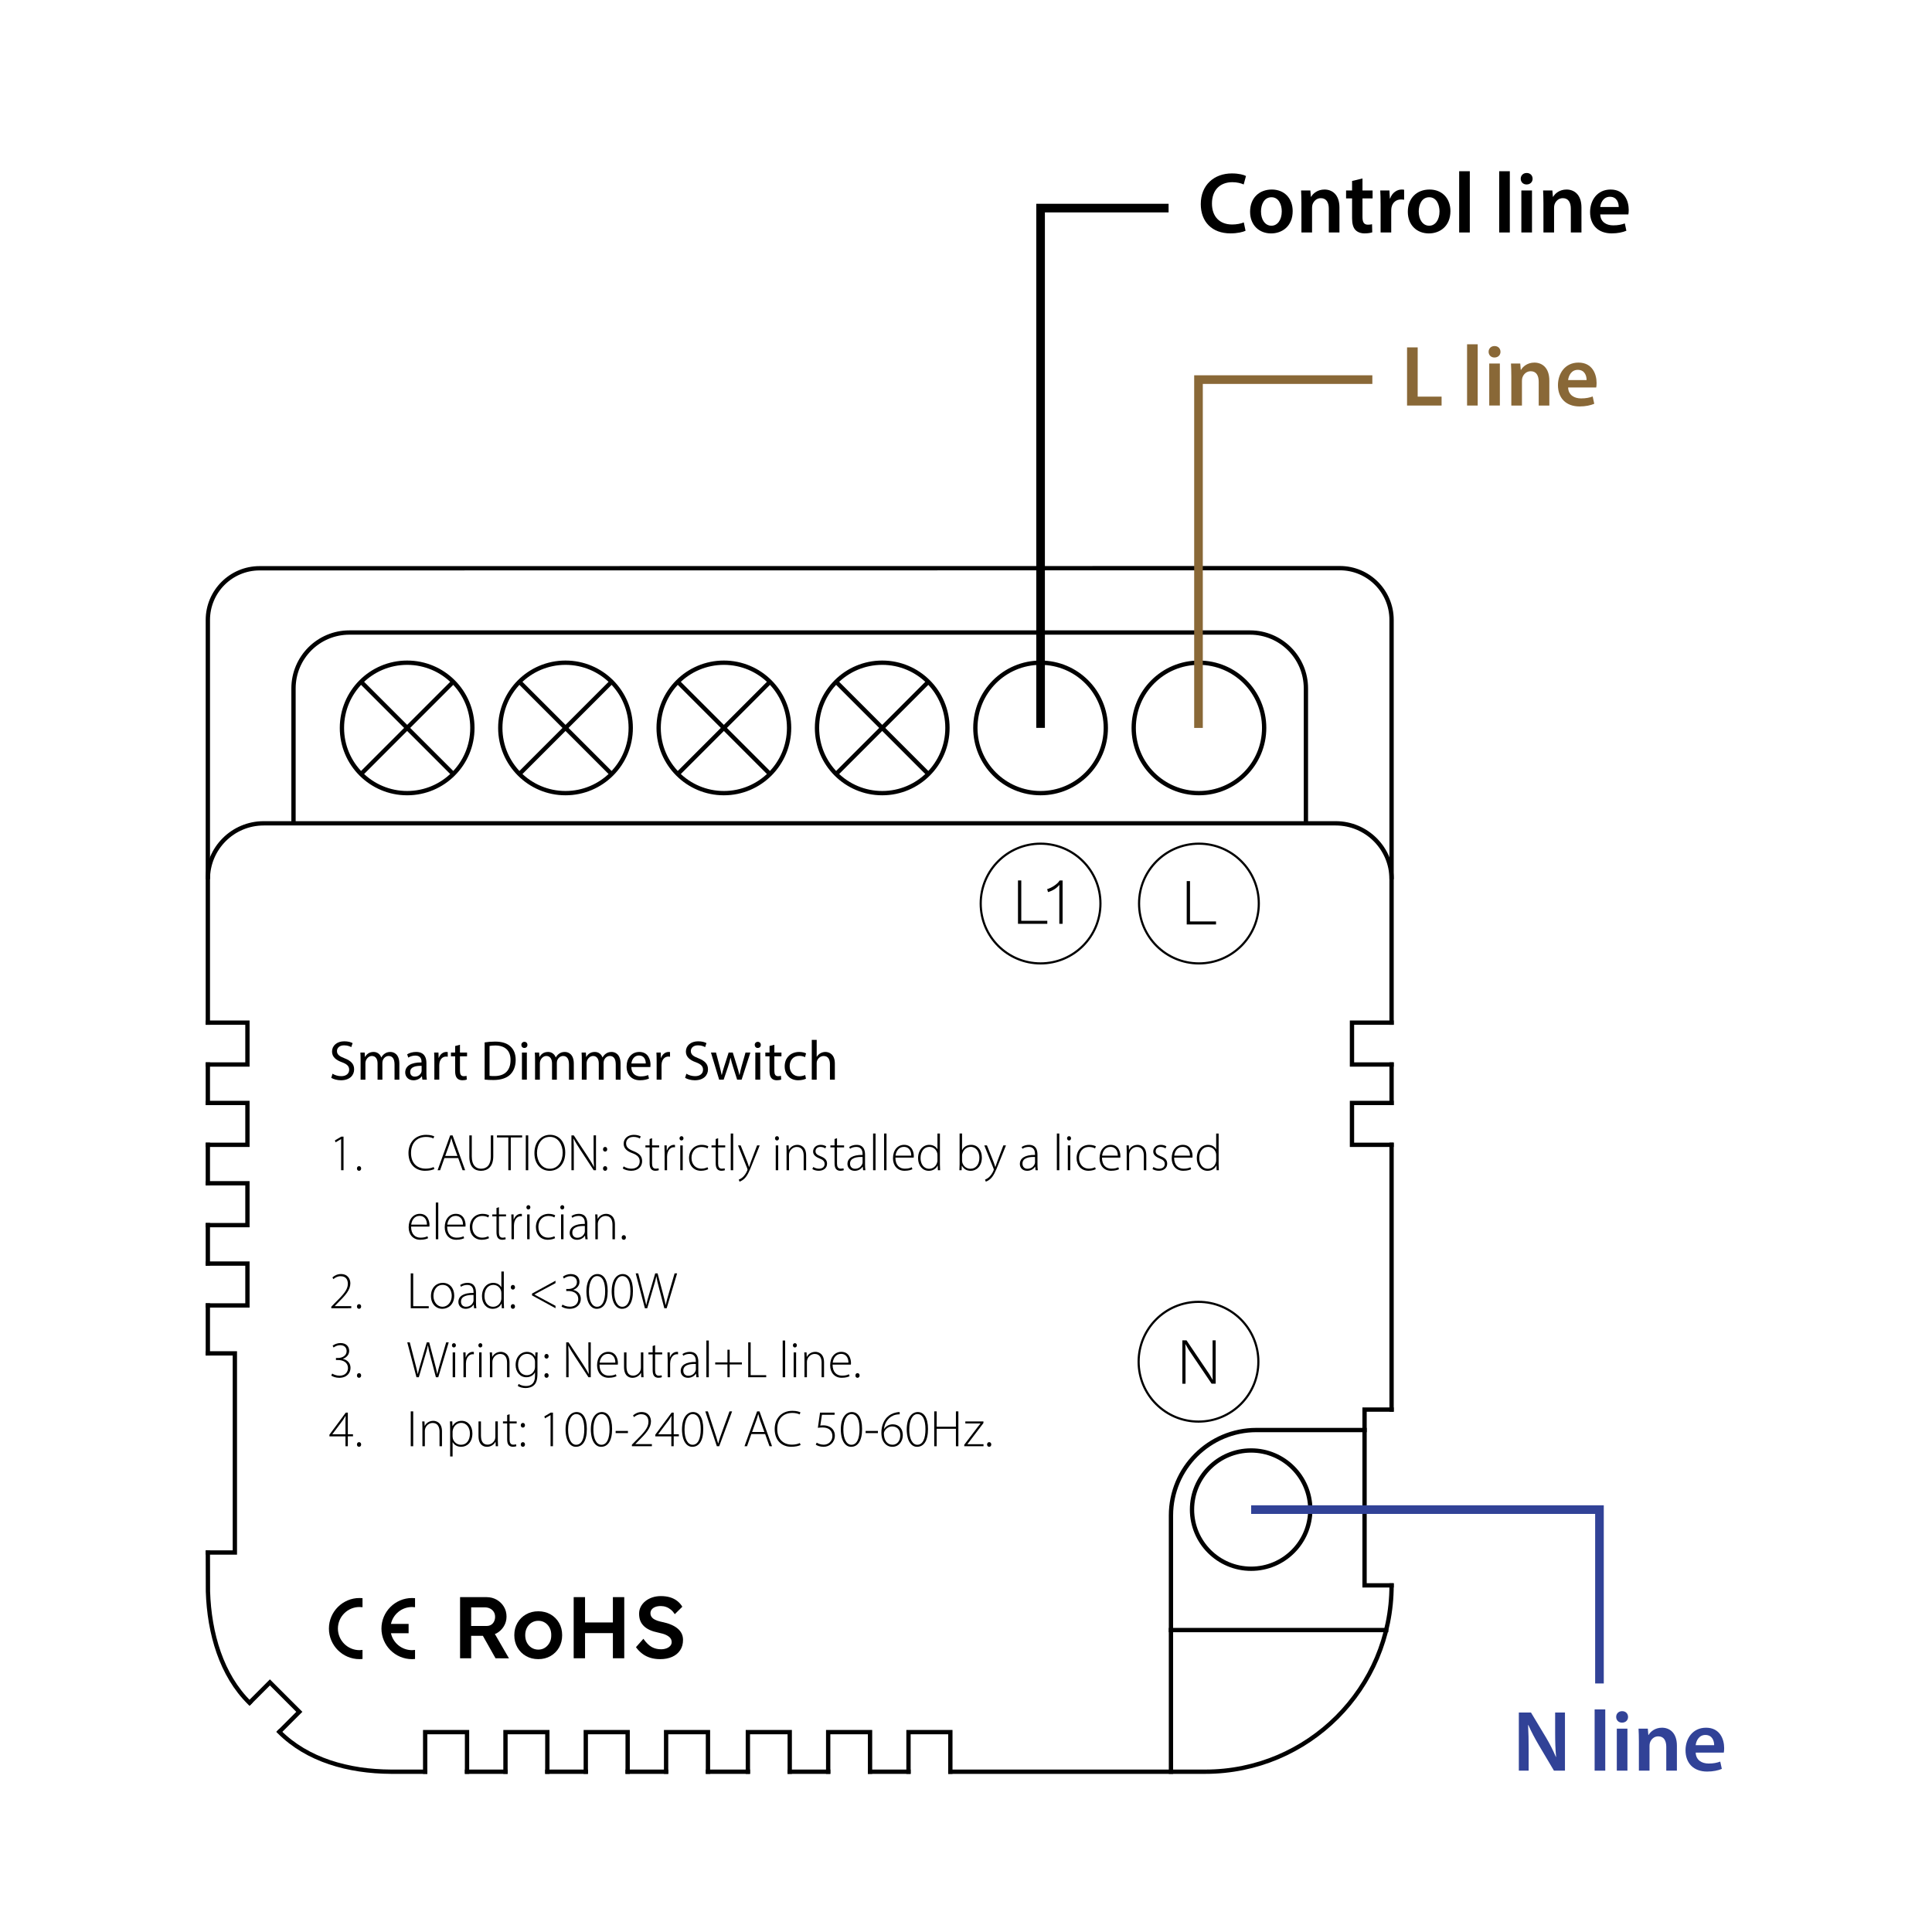 <?xml version="1.0" encoding="utf-8"?>
<!-- Generator: Adobe Illustrator 27.8.1, SVG Export Plug-In . SVG Version: 6.00 Build 0)  -->
<svg version="1.1" id="Layer_1" xmlns="http://www.w3.org/2000/svg" xmlns:xlink="http://www.w3.org/1999/xlink" x="0px" y="0px"
	 viewBox="0 0 448 448" style="enable-background:new 0 0 448 448;" xml:space="preserve">
<style type="text/css">
	.st0{fill:none;stroke:#000000;stroke-linecap:square;stroke-miterlimit:10;}
	.st1{fill:none;stroke:#000000;stroke-linejoin:bevel;stroke-miterlimit:10;}
	.st2{fill:none;stroke:#000000;stroke-width:0.5;stroke-linejoin:bevel;stroke-miterlimit:10;}
	.st3{fill:none;stroke:#896837;stroke-width:2;stroke-miterlimit:10;}
	.st4{fill:none;stroke:#314297;stroke-width:2;stroke-miterlimit:10;}
	.st5{fill:#314297;}
	.st6{fill:#896837;}
	.st7{fill-rule:evenodd;clip-rule:evenodd;}
	.st8{fill:none;stroke:#000000;stroke-width:2;stroke-miterlimit:10;}
</style>
<line class="st0" x1="48.196" y1="255.758" x2="48.196" y2="246.842"/>
<line class="st0" x1="48.196" y1="274.381" x2="48.196" y2="265.464"/>
<line class="st0" x1="48.196" y1="293.004" x2="48.196" y2="284.087"/>
<line class="st0" x1="48.196" y1="313.827" x2="48.196" y2="302.71"/>
<path class="st0" d="M57.852,394.851c-6.497-6.405-9.329-16.075-9.634-25.835
	c-0.014-0.456-0.021-8.533-0.021-8.993"/>
<path class="st0" d="M98.59,410.832c-0.099,0-7.816-0-7.915-0.001
	c-9.927-0.052-19.388-2.72-25.908-9.241"/>
<line class="st0" x1="117.213" y1="410.832" x2="108.296" y2="410.832"/>
<line class="st0" x1="135.835" y1="410.832" x2="126.919" y2="410.832"/>
<line class="st0" x1="154.458" y1="410.832" x2="145.542" y2="410.832"/>
<line class="st0" x1="173.42" y1="410.832" x2="164.165" y2="410.832"/>
<line class="st0" x1="192.042" y1="410.832" x2="183.126" y2="410.832"/>
<line class="st0" x1="210.665" y1="410.832" x2="201.749" y2="410.832"/>
<path class="st0" d="M322.683,367.641c0,23.854-19.337,43.191-43.191,43.191h-59.121"/>
<line class="st0" x1="322.683" y1="265.464" x2="322.683" y2="326.861"/>
<line class="st0" x1="322.683" y1="246.842" x2="322.683" y2="255.758"/>
<path class="st0" d="M48.196,237.135v-90.464v-2.898c0-6.627,5.373-12,12-12l250.486-0.027
	c6.628-0.001,12.001,5.372,12.001,12v2.925v0v90.464"/>
<path class="st1" d="M322.683,203.872c0-7.156-5.801-12.957-12.957-12.957H61.153
	c-7.156,0-12.957,5.801-12.957,12.957"/>
<path class="st1" d="M302.819,190.915v-31.286c0-7.156-5.801-12.957-12.957-12.957H81.017
	c-7.156,0-12.957,5.801-12.957,12.957v31.286"/>
<circle class="st1" cx="94.414" cy="168.793" r="15.124"/>
<circle class="st2" cx="241.294" cy="209.517" r="13.882"/>
<circle class="st2" cx="278.014" cy="209.517" r="13.882"/>
<circle class="st2" cx="277.912" cy="315.761" r="13.882"/>
<circle class="st1" cx="131.134" cy="168.793" r="15.124"/>
<circle class="st1" cx="167.854" cy="168.793" r="15.124"/>
<circle class="st1" cx="204.574" cy="168.793" r="15.124"/>
<circle class="st1" cx="241.294" cy="168.793" r="15.124"/>
<circle class="st1" cx="278.014" cy="168.793" r="15.124"/>
<polyline class="st0" points="48.196,237.135 57.376,237.135 57.376,246.842 48.196,246.842 "/>
<polyline class="st0" points="48.196,255.758 57.376,255.758 57.376,265.464 48.196,265.464 "/>
<polyline class="st0" points="322.683,265.464 313.503,265.464 313.503,255.758 322.683,255.758 "/>
<polyline class="st0" points="322.683,246.842 313.503,246.842 313.503,237.135 322.683,237.135 "/>
<polyline class="st0" points="48.196,274.381 57.376,274.381 57.376,284.087 48.196,284.087 "/>
<polyline class="st0" points="48.196,293.004 57.376,293.004 57.376,302.71 48.196,302.71 "/>
<polyline class="st0" points="98.59,410.832 98.59,401.652 108.296,401.652 108.296,410.832 "/>
<polyline class="st0" points="117.213,410.832 117.213,401.652 126.919,401.652 126.919,410.832 "/>
<polyline class="st0" points="135.835,410.832 135.835,401.652 145.542,401.652 145.542,410.832 "/>
<polyline class="st0" points="154.458,410.832 154.458,401.652 164.165,401.652 164.165,410.832 "/>
<polyline class="st0" points="173.42,410.832 173.42,401.652 183.126,401.652 183.126,410.832 "/>
<polyline class="st0" points="192.042,410.832 192.042,401.652 201.749,401.652 201.749,410.832 "/>
<polyline class="st0" points="210.665,410.832 210.665,401.652 220.371,401.652 220.371,410.832 "/>
<polyline class="st0" points="48.196,360.001 54.46,360.001 54.46,313.827 48.196,313.827 "/>
<polyline class="st0" points="322.683,326.861 316.419,326.861 316.419,367.62 322.683,367.62 "/>
<polyline class="st0" points="57.956,394.753 62.587,390.122 69.41,396.946 64.874,401.481 "/>
<path class="st0" d="M316.419,331.601h-25.07c-10.947,0-19.822,8.875-19.822,19.822v59.409"/>
<line class="st0" x1="321.433" y1="377.986" x2="271.527" y2="377.986"/>
<circle class="st0" cx="290.122" cy="350.054" r="13.713"/>
<line class="st1" x1="193.88" y1="158.099" x2="215.268" y2="179.487"/>
<line class="st1" x1="193.88" y1="179.487" x2="215.268" y2="158.099"/>
<line class="st1" x1="157.16" y1="158.099" x2="178.548" y2="179.487"/>
<line class="st1" x1="157.16" y1="179.487" x2="178.548" y2="158.099"/>
<line class="st1" x1="120.44" y1="158.099" x2="141.828" y2="179.487"/>
<line class="st1" x1="120.44" y1="179.487" x2="141.828" y2="158.099"/>
<line class="st1" x1="83.72" y1="158.099" x2="105.108" y2="179.487"/>
<line class="st1" x1="83.72" y1="179.487" x2="105.108" y2="158.099"/>
<g>
	<path d="M236.818,213.517h6.034v0.701h-6.796v-10.056h0.762V213.517z"/>
	<path d="M245.64,214.218v-7.97c0-0.173,0.002-0.347,0.007-0.525c0.005-0.177,0.007-0.357,0.007-0.54
		c-0.325,0.406-0.721,0.754-1.188,1.043c-0.467,0.29-0.95,0.5-1.448,0.632l-0.198-0.686
		c0.223-0.061,0.472-0.155,0.747-0.281c0.274-0.126,0.551-0.283,0.83-0.464
		c0.279-0.183,0.536-0.381,0.769-0.595c0.234-0.213,0.417-0.436,0.548-0.67h0.686v10.056H245.64z"
		/>
</g>
<g>
	<path d="M275.943,213.669h6.034v0.701h-6.796v-10.056h0.762V213.669z"/>
</g>
<g>
	<path d="M281.896,310.801v10.056h-0.944l-5.333-7.892l-0.747-1.296h-0.015l0.045,1.219v7.97h-0.731
		v-10.056h0.96l5.318,7.877l0.762,1.309l-0.031-1.219v-7.968H281.896z"/>
</g>
<polyline class="st3" points="277.912,168.793 277.912,88.024 318.225,88.024 "/>
<polyline class="st4" points="290.122,350.054 370.891,350.054 370.891,390.367 "/>
<g>
	<path d="M77.107,248.98c0.506,0.316,1.244,0.567,2.022,0.567c1.157,0,1.838-0.604,1.838-1.492
		c0-0.812-0.476-1.291-1.658-1.733c-1.43-0.507-2.316-1.26-2.316-2.485
		c0-1.364,1.134-2.376,2.84-2.376c0.89,0,1.551,0.206,1.934,0.423l-0.316,0.928
		c-0.279-0.165-0.865-0.416-1.654-0.416c-1.203,0-1.658,0.714-1.658,1.311
		c0,0.813,0.533,1.215,1.742,1.683c1.486,0.583,2.235,1.296,2.235,2.58
		c0,1.345-0.99,2.527-3.066,2.527c-0.848,0-1.771-0.256-2.239-0.572L77.107,248.98z"/>
	<path d="M83.617,245.771c0-0.656-0.021-1.177-0.052-1.698h0.993l0.061,1.012h0.031
		c0.351-0.598,0.937-1.154,1.985-1.154c0.852,0,1.503,0.519,1.772,1.26h0.025
		c0.201-0.357,0.449-0.629,0.71-0.818c0.38-0.286,0.79-0.441,1.383-0.441
		c0.84,0,2.076,0.541,2.076,2.728v3.702h-1.116v-3.556c0-1.218-0.449-1.939-1.364-1.939
		c-0.656,0-1.159,0.478-1.361,1.029c-0.054,0.165-0.093,0.37-0.093,0.574v3.892h-1.116v-3.773
		c0-1.001-0.443-1.722-1.307-1.722c-0.713,0-1.235,0.569-1.426,1.142
		c-0.056,0.168-0.086,0.367-0.086,0.563v3.79h-1.116V245.771z"/>
	<path d="M97.944,250.359l-0.101-0.794h-0.034c-0.345,0.49-1.022,0.937-1.923,0.937
		c-1.271,0-1.921-0.901-1.921-1.804c0-1.522,1.35-2.359,3.778-2.342v-0.134
		c0-0.511-0.144-1.457-1.432-1.45c-0.585,0-1.196,0.175-1.638,0.469l-0.26-0.761
		c0.521-0.336,1.282-0.551,2.075-0.551c1.922,0,2.391,1.313,2.391,2.573v2.352
		c0,0.537,0.024,1.073,0.095,1.505H97.944z M97.767,247.148c-1.237-0.025-2.653,0.196-2.653,1.412
		c0,0.751,0.493,1.095,1.067,1.095c0.828,0,1.35-0.521,1.532-1.053
		c0.039-0.121,0.054-0.251,0.054-0.36V247.148z"/>
	<path d="M100.723,246.03c0-0.742-0.019-1.375-0.053-1.958h1.003l0.043,1.233h0.041
		c0.293-0.844,0.986-1.376,1.751-1.376c0.124,0,0.213,0.007,0.317,0.031v1.076
		c-0.116-0.024-0.231-0.033-0.389-0.033c-0.806,0-1.375,0.607-1.53,1.463
		c-0.03,0.16-0.046,0.348-0.046,0.533v3.359h-1.138V246.03z"/>
	<path d="M106.659,242.262v1.811h1.643v0.866h-1.643v3.389c0,0.783,0.226,1.226,0.865,1.226
		c0.296,0,0.512-0.036,0.662-0.083l0.053,0.869c-0.223,0.087-0.577,0.157-1.022,0.157
		c-0.525,0-0.962-0.174-1.233-0.484c-0.315-0.347-0.444-0.901-0.444-1.64v-3.434h-0.974v-0.866h0.974
		v-1.515L106.659,242.262z"/>
	<path d="M112.38,241.718c0.694-0.114,1.517-0.189,2.408-0.189c1.621,0,2.783,0.385,3.55,1.101
		c0.783,0.71,1.24,1.725,1.24,3.136c0,1.437-0.448,2.6-1.26,3.408
		c-0.828,0.816-2.183,1.264-3.88,1.264c-0.811,0-1.483-0.031-2.059-0.098V241.718z M113.517,249.469
		c0.287,0.047,0.706,0.054,1.138,0.054c2.426,0.006,3.732-1.346,3.732-3.715
		c0.014-2.069-1.157-3.376-3.544-3.376c-0.586,0-1.024,0.055-1.326,0.116V249.469z"/>
	<path d="M122.308,242.295c0.001,0.389-0.272,0.71-0.728,0.71c-0.413,0-0.69-0.321-0.689-0.71
		c-0.001-0.393,0.292-0.712,0.711-0.712C122.028,241.583,122.305,241.896,122.308,242.295z
		 M121.03,250.359v-6.287h1.138v6.287H121.03z"/>
	<path d="M124.072,245.771c0-0.656-0.021-1.177-0.052-1.698h0.993l0.061,1.012h0.031
		c0.351-0.598,0.937-1.154,1.985-1.154c0.852,0,1.503,0.519,1.772,1.26h0.025
		c0.201-0.357,0.449-0.629,0.71-0.818c0.38-0.286,0.79-0.441,1.383-0.441
		c0.84,0,2.076,0.541,2.076,2.728v3.702h-1.116v-3.556c0-1.218-0.449-1.939-1.364-1.939
		c-0.656,0-1.159,0.478-1.361,1.029c-0.054,0.165-0.093,0.37-0.093,0.574v3.892h-1.116v-3.773
		c0-1.001-0.443-1.722-1.307-1.722c-0.713,0-1.235,0.569-1.426,1.142
		c-0.056,0.168-0.086,0.367-0.086,0.563v3.79h-1.116V245.771z"/>
	<path d="M134.914,245.771c0-0.656-0.021-1.177-0.052-1.698h0.993l0.061,1.012h0.031
		c0.351-0.598,0.937-1.154,1.985-1.154c0.852,0,1.503,0.519,1.772,1.26h0.025
		c0.201-0.357,0.449-0.629,0.71-0.818c0.38-0.286,0.79-0.441,1.383-0.441
		c0.84,0,2.076,0.541,2.076,2.728v3.702h-1.116v-3.556c0-1.218-0.449-1.939-1.364-1.939
		c-0.656,0-1.159,0.478-1.361,1.029c-0.054,0.165-0.093,0.37-0.093,0.574v3.892h-1.116v-3.773
		c0-1.001-0.443-1.722-1.307-1.722c-0.713,0-1.235,0.569-1.426,1.142
		c-0.056,0.168-0.086,0.367-0.086,0.563v3.79h-1.116V245.771z"/>
	<path d="M146.396,247.422c0.022,1.546,1.004,2.184,2.151,2.184c0.818,0,1.319-0.147,1.742-0.322
		l0.2,0.812c-0.4,0.184-1.1,0.401-2.098,0.401c-1.933,0-3.094-1.287-3.094-3.174
		c0-1.905,1.122-3.393,2.958-3.393c2.052,0,2.588,1.799,2.588,2.956c0,0.24-0.014,0.412-0.039,0.536
		H146.396z M149.742,246.6c0.012-0.721-0.295-1.851-1.577-1.851c-1.167,0-1.664,1.055-1.756,1.851
		H149.742z"/>
	<path d="M152.267,246.03c0-0.742-0.019-1.375-0.053-1.958h1.003l0.043,1.233h0.041
		c0.293-0.844,0.986-1.376,1.751-1.376c0.124,0,0.213,0.007,0.317,0.031v1.076
		c-0.116-0.024-0.231-0.033-0.389-0.033c-0.806,0-1.375,0.607-1.53,1.463
		c-0.03,0.16-0.047,0.348-0.047,0.533v3.359h-1.137V246.03z"/>
	<path d="M159.162,248.98c0.506,0.316,1.244,0.567,2.022,0.567c1.157,0,1.838-0.604,1.838-1.492
		c0-0.812-0.476-1.291-1.658-1.733c-1.43-0.507-2.316-1.26-2.316-2.485
		c0-1.364,1.134-2.376,2.84-2.376c0.89,0,1.551,0.206,1.934,0.423l-0.316,0.928
		c-0.279-0.165-0.865-0.416-1.654-0.416c-1.203,0-1.658,0.714-1.658,1.311
		c0,0.813,0.533,1.215,1.742,1.683c1.486,0.583,2.235,1.296,2.235,2.58
		c0,1.345-0.99,2.527-3.066,2.527c-0.848,0-1.771-0.256-2.239-0.572L159.162,248.98z"/>
	<path d="M166.027,244.072l0.845,3.19c0.182,0.702,0.341,1.359,0.468,2.006h0.031
		c0.141-0.633,0.349-1.315,0.563-1.997l1.027-3.199h0.962l0.978,3.145
		c0.225,0.745,0.41,1.412,0.556,2.052h0.03c0.115-0.637,0.284-1.299,0.488-2.042l0.898-3.154
		h1.127l-2.03,6.287h-1.039l-0.956-3c-0.227-0.705-0.404-1.334-0.558-2.073h-0.025
		c-0.159,0.759-0.354,1.411-0.576,2.083l-1.011,2.99h-1.046l-1.896-6.287H166.027z"/>
	<path d="M176.426,242.295c0.001,0.389-0.272,0.71-0.728,0.71c-0.413,0-0.69-0.321-0.689-0.71
		c-0.001-0.393,0.292-0.712,0.711-0.712C176.146,241.583,176.423,241.896,176.426,242.295z
		 M175.148,250.359v-6.287h1.138v6.287H175.148z"/>
	<path d="M179.562,242.262v1.811h1.643v0.866h-1.643v3.389c0,0.783,0.226,1.226,0.865,1.226
		c0.296,0,0.512-0.036,0.662-0.083l0.053,0.869c-0.223,0.087-0.577,0.157-1.022,0.157
		c-0.525,0-0.962-0.174-1.233-0.484c-0.315-0.347-0.444-0.901-0.444-1.64v-3.434h-0.974v-0.866h0.974
		v-1.515L179.562,242.262z"/>
	<path d="M186.898,250.132c-0.301,0.147-0.958,0.364-1.805,0.364c-1.896,0-3.137-1.29-3.137-3.213
		c0-1.938,1.321-3.352,3.378-3.352c0.674,0,1.28,0.17,1.589,0.334l-0.254,0.879
		c-0.28-0.149-0.708-0.303-1.337-0.303c-1.435,0-2.222,1.075-2.219,2.381
		c0,1.457,0.937,2.354,2.19,2.354c0.641,0,1.077-0.163,1.399-0.303L186.898,250.132z"/>
	<path d="M188.239,241.129h1.138v3.925h0.025c0.19-0.321,0.474-0.608,0.822-0.807
		c0.333-0.198,0.737-0.317,1.171-0.317c0.848,0,2.191,0.517,2.191,2.686v3.744h-1.138v-3.619
		c0-1.015-0.383-1.867-1.453-1.867c-0.748,0-1.324,0.523-1.543,1.142
		c-0.059,0.16-0.076,0.333-0.076,0.545v3.8h-1.138V241.129z"/>
	<path d="M79.1,264.146h-0.023l-1.274,0.746l-0.141-0.452l1.478-0.876h0.519v7.796h-0.558V264.146z"/>
	<path d="M82.77,270.958c0-0.315,0.204-0.546,0.492-0.546c0.294,0,0.482,0.23,0.482,0.546
		c0,0.287-0.188,0.533-0.492,0.533C82.965,271.491,82.761,271.245,82.77,270.958z"/>
	<path d="M100.724,271.077c-0.407,0.207-1.187,0.408-2.18,0.408c-1.955,0-3.825-1.25-3.825-4.12
		c0-2.401,1.547-4.216,4.099-4.216c1.028,0,1.625,0.229,1.874,0.354l-0.187,0.482
		c-0.41-0.204-0.998-0.351-1.682-0.351c-2.18,0-3.512,1.418-3.512,3.742
		c0,2.197,1.254,3.612,3.416,3.612c0.692,0,1.364-0.141,1.825-0.374L100.724,271.077z"/>
	<path d="M103.052,268.532l-0.999,2.827h-0.585l2.924-8.084h0.555l2.911,8.084h-0.591l-1.016-2.827
		H103.052z M106.077,268.052l-0.984-2.701c-0.197-0.561-0.306-0.966-0.422-1.424h-0.03
		c-0.114,0.471-0.243,0.891-0.42,1.4l-0.989,2.725H106.077z"/>
	<path d="M109.399,263.275v4.879c0,2.054,0.963,2.852,2.153,2.852c1.331,0,2.261-0.864,2.261-2.852
		v-4.879h0.569v4.828c0,2.479-1.334,3.388-2.863,3.388c-1.409,0-2.689-0.824-2.689-3.301v-4.915
		H109.399z"/>
	<path d="M117.874,263.756h-2.636v-0.48h5.841v0.48h-2.636v7.604h-0.569V263.756z"/>
	<path d="M122.491,263.275v8.084h-0.569v-8.084H122.491z"/>
	<path d="M131.07,267.236c0,2.849-1.745,4.255-3.619,4.255c-1.987,0-3.525-1.565-3.525-4.093
		c0-2.65,1.604-4.255,3.625-4.255C129.589,263.144,131.07,264.733,131.07,267.236z M124.519,267.381
		c0,1.819,1.059,3.634,2.969,3.634c1.919,0,2.989-1.742,2.989-3.742c0-1.703-0.933-3.651-2.965-3.651
		C125.47,263.621,124.519,265.491,124.519,267.381z"/>
	<path d="M132.506,271.359v-8.084h0.543l3.151,4.776c0.656,1.011,1.124,1.761,1.517,2.546l0.024-0.018
		c-0.084-1.086-0.093-2.009-0.093-3.28v-4.024h0.555v8.084h-0.534l-3.085-4.704
		c-0.603-0.927-1.154-1.778-1.565-2.615l-0.033,0.019c0.066,0.995,0.075,1.865,0.075,3.211v4.09
		H132.506z"/>
	<path d="M139.829,266.502c0-0.314,0.204-0.546,0.492-0.546c0.294,0,0.482,0.231,0.482,0.546
		c0,0.288-0.188,0.534-0.492,0.534C140.024,267.036,139.82,266.79,139.829,266.502z M139.829,270.958
		c0-0.315,0.204-0.546,0.492-0.546c0.294,0,0.482,0.23,0.482,0.546c0,0.287-0.188,0.533-0.492,0.533
		C140.024,271.491,139.82,271.245,139.829,270.958z"/>
	<path d="M144.622,270.466C145.078,270.777,145.71,271,146.388,271c1.209,0,1.949-0.688,1.949-1.683
		c0-0.905-0.471-1.439-1.637-1.889c-1.302-0.462-2.081-1.131-2.081-2.231
		c0-1.184,0.978-2.048,2.351-2.048c0.759,0,1.334,0.195,1.61,0.381l-0.222,0.48
		c-0.22-0.153-0.735-0.384-1.428-0.384c-1.305,0-1.748,0.836-1.748,1.472
		c0,0.896,0.519,1.355,1.676,1.809c1.335,0.539,2.042,1.145,2.042,2.356
		c0,1.172-0.839,2.222-2.563,2.222c-0.698,0-1.511-0.228-1.931-0.543L144.622,270.466z"/>
	<path d="M151.204,263.936v1.667h1.641v0.462h-1.641v3.742c0,0.731,0.229,1.189,0.846,1.189
		c0.297,0,0.507-0.038,0.653-0.09l0.069,0.441c-0.186,0.078-0.446,0.138-0.795,0.138
		c-0.419,0-0.768-0.132-0.992-0.408c-0.261-0.303-0.351-0.785-0.351-1.373v-3.64h-0.972v-0.462h0.972
		v-1.481L151.204,263.936z"/>
	<path d="M154.117,267.33c0-0.576-0.019-1.17-0.048-1.728h0.527l0.023,1.169h0.033
		c0.252-0.729,0.846-1.301,1.635-1.301c0.08,0,0.161,0.009,0.233,0.027v0.545
		c-0.087-0.018-0.168-0.018-0.275-0.018c-0.789,0-1.355,0.687-1.512,1.61
		c-0.03,0.168-0.048,0.359-0.048,0.545v3.179h-0.569V267.33z"/>
	<path d="M158.491,263.956c0,0.268-0.177,0.498-0.479,0.498c-0.261,0-0.443-0.23-0.443-0.498
		c0-0.264,0.2-0.497,0.464-0.497C158.306,263.459,158.491,263.684,158.491,263.956z M157.745,271.359
		v-5.757h0.569v5.757H157.745z"/>
	<path d="M164.223,271.11c-0.246,0.126-0.849,0.375-1.683,0.375c-1.658,0-2.764-1.208-2.764-2.938
		c0-1.832,1.247-3.076,2.968-3.076c0.708,0,1.286,0.201,1.512,0.356l-0.204,0.474
		c-0.282-0.161-0.723-0.336-1.364-0.336c-1.544,0-2.336,1.182-2.336,2.537
		c0,1.508,0.95,2.491,2.275,2.491c0.687,0,1.131-0.194,1.439-0.332L164.223,271.11z"/>
	<path d="M166.526,263.936v1.667h1.641v0.462h-1.641v3.742c0,0.731,0.229,1.189,0.846,1.189
		c0.297,0,0.507-0.038,0.653-0.09l0.069,0.441c-0.186,0.078-0.446,0.138-0.795,0.138
		c-0.419,0-0.768-0.132-0.992-0.408c-0.261-0.303-0.351-0.785-0.351-1.373v-3.64h-0.972v-0.462h0.972
		v-1.481L166.526,263.936z"/>
	<path d="M169.444,262.844h0.569v8.516h-0.569V262.844z"/>
	<path d="M171.75,265.603l1.509,3.763c0.159,0.408,0.317,0.873,0.423,1.241h0.023
		c0.117-0.356,0.268-0.807,0.438-1.277l1.409-3.727h0.608l-1.728,4.297
		c-0.695,1.787-1.184,2.854-1.937,3.508c-0.456,0.39-0.873,0.555-1.008,0.6l-0.183-0.477
		c0.285-0.108,0.666-0.309,1.005-0.642c0.287-0.282,0.671-0.762,0.962-1.448
		c0.048-0.123,0.069-0.192,0.069-0.249c0-0.054-0.019-0.135-0.069-0.252l-2.132-5.337H171.75z"/>
	<path d="M180.63,263.956c0,0.268-0.177,0.498-0.479,0.498c-0.261,0-0.443-0.23-0.443-0.498
		c0-0.264,0.2-0.497,0.464-0.497C180.444,263.459,180.63,263.684,180.63,263.956z M179.884,271.359
		v-5.757h0.569v5.757H179.884z"/>
	<path d="M182.392,266.979c0-0.527-0.019-0.923-0.048-1.376h0.53l0.042,1.04h0.024
		c0.314-0.647,1.037-1.172,1.981-1.172c0.549,0,2.009,0.282,2.009,2.438v3.451h-0.569v-3.4
		c0-1.049-0.405-2-1.596-2c-0.81,0-1.499,0.579-1.727,1.325c-0.042,0.139-0.078,0.333-0.078,0.513v3.562
		h-0.569V266.979z"/>
	<path d="M188.586,270.604c0.309,0.195,0.773,0.399,1.296,0.399c0.905,0,1.337-0.498,1.337-1.098
		c0-0.633-0.381-0.972-1.212-1.299c-0.941-0.365-1.46-0.878-1.46-1.577
		c0-0.83,0.654-1.559,1.772-1.559c0.53,0,0.978,0.159,1.277,0.365l-0.229,0.465
		c-0.197-0.141-0.569-0.348-1.139-0.348c-0.731,0-1.122,0.471-1.122,0.996
		c0,0.603,0.408,0.857,1.193,1.181c0.93,0.369,1.481,0.831,1.481,1.703
		c0,0.986-0.765,1.652-1.942,1.652c-0.555,0-1.08-0.159-1.464-0.398L188.586,270.604z"/>
	<path d="M194.091,263.936v1.667h1.641v0.462h-1.641v3.742c0,0.731,0.229,1.189,0.846,1.189
		c0.297,0,0.507-0.038,0.653-0.09l0.069,0.441c-0.186,0.078-0.446,0.138-0.795,0.138
		c-0.419,0-0.768-0.132-0.992-0.408c-0.261-0.303-0.351-0.785-0.351-1.373v-3.64h-0.972v-0.462h0.972
		v-1.481L194.091,263.936z"/>
	<path d="M200.146,271.359l-0.084-0.824h-0.026c-0.279,0.443-0.921,0.956-1.835,0.956
		c-1.157,0-1.694-0.815-1.694-1.583c0-1.328,1.169-2.129,3.511-2.104v-0.153
		c0-0.569-0.11-1.706-1.472-1.697c-0.504,0-1.028,0.135-1.445,0.429l-0.18-0.413
		c0.524-0.357,1.166-0.498,1.688-0.498c1.661,0,1.979,1.247,1.979,2.275v2.246
		c0,0.456,0.018,0.927,0.084,1.367H200.146z M200.017,268.283c-1.253-0.036-2.908,0.152-2.908,1.535
		c0,0.827,0.546,1.199,1.146,1.199c0.959,0,1.505-0.594,1.703-1.154
		c0.042-0.123,0.06-0.246,0.06-0.345V268.283z"/>
	<path d="M202.456,262.844h0.569v8.516h-0.569V262.844z"/>
	<path d="M204.999,262.844h0.569v8.516h-0.569V262.844z"/>
	<path d="M207.631,268.427c0,1.838,1.001,2.566,2.188,2.566c0.84,0,1.274-0.168,1.602-0.326
		l0.146,0.449c-0.222,0.12-0.812,0.369-1.817,0.369c-1.654,0-2.683-1.205-2.683-2.891
		c0-1.922,1.1-3.124,2.587-3.124c1.886,0,2.243,1.771,2.243,2.603c0,0.162,0,0.252-0.019,0.354
		H207.631z M211.301,267.972c0.015-0.804-0.321-2.027-1.722-2.027c-1.265,0-1.813,1.14-1.919,2.027
		H211.301z"/>
	<path d="M217.949,262.844v7.179c0,0.423,0.019,0.933,0.048,1.337h-0.516l-0.039-1.092h-0.029
		c-0.294,0.642-0.983,1.224-2.048,1.224c-1.419,0-2.479-1.188-2.479-2.905
		c-0.01-1.919,1.172-3.115,2.593-3.115c0.993,0,1.619,0.516,1.877,1.014h0.024v-3.641H217.949z
		 M217.38,267.881c0-0.158-0.018-0.365-0.057-0.524c-0.201-0.773-0.876-1.412-1.817-1.412
		c-1.25,0-2.045,1.092-2.045,2.582c0,1.295,0.647,2.491,2.018,2.491c0.822,0,1.596-0.549,1.842-1.508
		c0.042-0.147,0.06-0.3,0.06-0.478V267.881z"/>
	<path d="M222.468,271.359c0.029-0.404,0.048-0.914,0.048-1.337v-7.179h0.569v3.832h0.024
		c0.384-0.743,1.094-1.205,2.104-1.205c1.46,0,2.465,1.217,2.465,2.947
		c0,2.06-1.305,3.073-2.566,3.073c-0.93,0-1.604-0.375-2.061-1.169h-0.029l-0.039,1.037H222.468z
		 M223.085,269.138c0,0.138,0.018,0.285,0.051,0.42c0.246,0.884,0.992,1.46,1.896,1.46
		c1.315,0,2.071-1.079,2.071-2.582c0-1.322-0.723-2.491-2.023-2.491c-0.846,0-1.649,0.582-1.919,1.541
		c-0.039,0.145-0.075,0.303-0.075,0.501V269.138z"/>
	<path d="M228.857,265.603l1.509,3.763c0.159,0.408,0.317,0.873,0.423,1.241h0.023
		c0.117-0.356,0.268-0.807,0.438-1.277l1.409-3.727h0.608l-1.728,4.297
		c-0.695,1.787-1.184,2.854-1.937,3.508c-0.456,0.39-0.873,0.555-1.008,0.6l-0.183-0.477
		c0.285-0.108,0.666-0.309,1.005-0.642c0.287-0.282,0.671-0.762,0.962-1.448
		c0.048-0.123,0.069-0.192,0.069-0.249c0-0.054-0.019-0.135-0.069-0.252l-2.132-5.337H228.857z"/>
	<path d="M240.13,271.359l-0.084-0.824h-0.026c-0.279,0.443-0.921,0.956-1.835,0.956
		c-1.157,0-1.694-0.815-1.694-1.583c0-1.328,1.169-2.129,3.511-2.104v-0.153
		c0-0.569-0.11-1.706-1.472-1.697c-0.504,0-1.028,0.135-1.445,0.429l-0.18-0.413
		c0.524-0.357,1.166-0.498,1.688-0.498c1.661,0,1.979,1.247,1.979,2.275v2.246
		c0,0.456,0.018,0.927,0.084,1.367H240.13z M240.001,268.283c-1.253-0.036-2.908,0.152-2.908,1.535
		c0,0.827,0.546,1.199,1.146,1.199c0.959,0,1.505-0.594,1.703-1.154
		c0.042-0.123,0.06-0.246,0.06-0.345V268.283z"/>
	<path d="M245.067,262.844h0.569v8.516h-0.569V262.844z"/>
	<path d="M248.356,263.956c0,0.268-0.177,0.498-0.479,0.498c-0.261,0-0.443-0.23-0.443-0.498
		c0-0.264,0.2-0.497,0.464-0.497C248.171,263.459,248.356,263.684,248.356,263.956z M247.61,271.359
		v-5.757h0.569v5.757H247.61z"/>
	<path d="M254.088,271.11c-0.246,0.126-0.849,0.375-1.683,0.375c-1.658,0-2.764-1.208-2.764-2.938
		c0-1.832,1.247-3.076,2.968-3.076c0.708,0,1.286,0.201,1.512,0.356l-0.204,0.474
		c-0.282-0.161-0.723-0.336-1.364-0.336c-1.544,0-2.336,1.182-2.336,2.537
		c0,1.508,0.95,2.491,2.275,2.491c0.687,0,1.131-0.194,1.439-0.332L254.088,271.11z"/>
	<path d="M255.533,268.427c0,1.838,1.001,2.566,2.188,2.566c0.84,0,1.274-0.168,1.602-0.326
		l0.146,0.449c-0.222,0.12-0.812,0.369-1.817,0.369c-1.654,0-2.683-1.205-2.683-2.891
		c0-1.922,1.1-3.124,2.587-3.124c1.886,0,2.243,1.771,2.243,2.603c0,0.162,0,0.252-0.019,0.354
		H255.533z M259.203,267.972c0.015-0.804-0.321-2.027-1.722-2.027c-1.265,0-1.813,1.14-1.919,2.027
		H259.203z"/>
	<path d="M261.267,266.979c0-0.527-0.019-0.923-0.048-1.376h0.53l0.042,1.04h0.024
		c0.314-0.647,1.037-1.172,1.981-1.172c0.549,0,2.009,0.282,2.009,2.438v3.451h-0.569v-3.4
		c0-1.049-0.405-2-1.596-2c-0.81,0-1.499,0.579-1.727,1.325c-0.042,0.139-0.078,0.333-0.078,0.513v3.562
		h-0.569V266.979z"/>
	<path d="M267.461,270.604c0.309,0.195,0.773,0.399,1.296,0.399c0.905,0,1.337-0.498,1.337-1.098
		c0-0.633-0.381-0.972-1.212-1.299c-0.941-0.365-1.46-0.878-1.46-1.577
		c0-0.83,0.654-1.559,1.772-1.559c0.53,0,0.978,0.159,1.277,0.365l-0.229,0.465
		c-0.197-0.141-0.569-0.348-1.139-0.348c-0.731,0-1.122,0.471-1.122,0.996
		c0,0.603,0.408,0.857,1.193,1.181c0.93,0.369,1.481,0.831,1.481,1.703
		c0,0.986-0.765,1.652-1.942,1.652c-0.555,0-1.08-0.159-1.464-0.398L267.461,270.604z"/>
	<path d="M272.262,268.427c0,1.838,1.001,2.566,2.188,2.566c0.84,0,1.274-0.168,1.602-0.326
		l0.146,0.449c-0.222,0.12-0.812,0.369-1.817,0.369c-1.654,0-2.683-1.205-2.683-2.891
		c0-1.922,1.1-3.124,2.587-3.124c1.886,0,2.243,1.771,2.243,2.603c0,0.162,0,0.252-0.019,0.354
		H272.262z M275.932,267.972c0.015-0.804-0.321-2.027-1.722-2.027c-1.265,0-1.813,1.14-1.919,2.027
		H275.932z"/>
	<path d="M282.58,262.844v7.179c0,0.423,0.019,0.933,0.048,1.337h-0.516l-0.039-1.092h-0.029
		c-0.294,0.642-0.983,1.224-2.048,1.224c-1.419,0-2.479-1.188-2.479-2.905
		c-0.01-1.919,1.172-3.115,2.593-3.115c0.993,0,1.619,0.516,1.877,1.014h0.024v-3.641H282.58z
		 M282.011,267.881c0-0.158-0.018-0.365-0.057-0.524c-0.201-0.773-0.876-1.412-1.817-1.412
		c-1.25,0-2.045,1.092-2.045,2.582c0,1.295,0.647,2.491,2.018,2.491c0.822,0,1.596-0.549,1.842-1.508
		c0.042-0.147,0.06-0.3,0.06-0.478V267.881z"/>
	<path d="M95.325,284.427c0,1.838,1.001,2.566,2.188,2.566c0.84,0,1.274-0.168,1.602-0.326l0.146,0.449
		c-0.222,0.12-0.812,0.369-1.817,0.369c-1.654,0-2.683-1.205-2.683-2.891
		c0-1.922,1.1-3.124,2.587-3.124c1.886,0,2.243,1.771,2.243,2.603c0,0.162,0,0.252-0.019,0.354
		H95.325z M98.995,283.972c0.015-0.804-0.321-2.027-1.722-2.027c-1.265,0-1.813,1.14-1.919,2.027
		H98.995z"/>
	<path d="M101.058,278.844h0.569v8.516h-0.569V278.844z"/>
	<path d="M103.688,284.427c0,1.838,1.001,2.566,2.188,2.566c0.84,0,1.274-0.168,1.602-0.326
		l0.146,0.449c-0.222,0.12-0.812,0.369-1.817,0.369c-1.654,0-2.683-1.205-2.683-2.891
		c0-1.922,1.1-3.124,2.587-3.124c1.886,0,2.243,1.771,2.243,2.603c0,0.162,0,0.252-0.019,0.354
		H103.688z M107.358,283.972c0.015-0.804-0.321-2.027-1.722-2.027c-1.265,0-1.813,1.14-1.919,2.027
		H107.358z"/>
	<path d="M113.392,287.11c-0.246,0.126-0.849,0.375-1.683,0.375c-1.658,0-2.764-1.208-2.764-2.938
		c0-1.832,1.247-3.076,2.968-3.076c0.708,0,1.286,0.201,1.512,0.356l-0.204,0.474
		c-0.282-0.161-0.723-0.336-1.364-0.336c-1.544,0-2.336,1.182-2.336,2.537
		c0,1.508,0.95,2.491,2.275,2.491c0.688,0,1.131-0.194,1.439-0.332L113.392,287.11z"/>
	<path d="M115.696,279.936v1.667h1.641v0.462h-1.641v3.742c0,0.731,0.229,1.189,0.846,1.189
		c0.297,0,0.507-0.038,0.653-0.09l0.069,0.441c-0.186,0.078-0.446,0.138-0.795,0.138
		c-0.419,0-0.768-0.132-0.992-0.408c-0.261-0.303-0.351-0.785-0.351-1.373v-3.64h-0.972v-0.462h0.972
		v-1.481L115.696,279.936z"/>
	<path d="M118.61,283.33c0-0.576-0.019-1.17-0.048-1.728h0.527l0.023,1.169h0.033
		c0.252-0.729,0.846-1.301,1.635-1.301c0.08,0,0.161,0.009,0.233,0.027v0.545
		c-0.087-0.018-0.168-0.018-0.275-0.018c-0.789,0-1.355,0.687-1.512,1.61
		c-0.03,0.168-0.048,0.359-0.048,0.545v3.179h-0.569V283.33z"/>
	<path d="M122.983,279.956c0,0.268-0.177,0.498-0.479,0.498c-0.261,0-0.443-0.23-0.443-0.498
		c0-0.264,0.2-0.497,0.464-0.497C122.798,279.459,122.983,279.684,122.983,279.956z M122.237,287.359
		v-5.757h0.569v5.757H122.237z"/>
	<path d="M128.715,287.11c-0.246,0.126-0.849,0.375-1.683,0.375c-1.658,0-2.764-1.208-2.764-2.938
		c0-1.832,1.247-3.076,2.968-3.076c0.708,0,1.286,0.201,1.512,0.356l-0.204,0.474
		c-0.282-0.161-0.723-0.336-1.364-0.336c-1.544,0-2.336,1.182-2.336,2.537
		c0,1.508,0.95,2.491,2.275,2.491c0.687,0,1.131-0.194,1.439-0.332L128.715,287.11z"/>
	<path d="M130.844,279.956c0,0.268-0.177,0.498-0.479,0.498c-0.261,0-0.443-0.23-0.443-0.498
		c0-0.264,0.2-0.497,0.464-0.497C130.658,279.459,130.844,279.684,130.844,279.956z M130.098,287.359
		v-5.757h0.569v5.757H130.098z"/>
	<path d="M135.744,287.359l-0.084-0.824h-0.026c-0.279,0.443-0.921,0.956-1.835,0.956
		c-1.157,0-1.694-0.815-1.694-1.583c0-1.328,1.169-2.129,3.511-2.104v-0.153
		c0-0.569-0.11-1.706-1.472-1.697c-0.504,0-1.028,0.135-1.445,0.429l-0.18-0.413
		c0.524-0.357,1.166-0.498,1.688-0.498c1.661,0,1.979,1.247,1.979,2.275v2.246
		c0,0.456,0.018,0.927,0.084,1.367H135.744z M135.615,284.283c-1.253-0.036-2.908,0.152-2.908,1.535
		c0,0.827,0.546,1.199,1.146,1.199c0.959,0,1.505-0.594,1.703-1.154
		c0.042-0.123,0.06-0.246,0.06-0.345V284.283z"/>
	<path d="M138.054,282.979c0-0.527-0.019-0.923-0.048-1.376h0.53l0.042,1.04h0.024
		c0.314-0.647,1.037-1.172,1.981-1.172c0.549,0,2.009,0.282,2.009,2.438v3.451h-0.569v-3.4
		c0-1.049-0.405-2-1.596-2c-0.81,0-1.499,0.579-1.727,1.325c-0.042,0.139-0.078,0.333-0.078,0.513v3.562
		h-0.569V282.979z"/>
	<path d="M144.161,286.958c0-0.315,0.204-0.546,0.492-0.546c0.294,0,0.482,0.23,0.482,0.546
		c0,0.287-0.188,0.533-0.492,0.533C144.356,287.491,144.152,287.245,144.161,286.958z"/>
	<path d="M76.821,303.359v-0.356l0.72-0.741c2.165-2.123,3.118-3.223,3.118-4.561
		c0-0.891-0.378-1.766-1.697-1.766c-0.737,0-1.319,0.384-1.652,0.672l-0.228-0.39
		c0.504-0.459,1.188-0.786,1.994-0.786c1.619,0,2.165,1.227,2.165,2.15
		c0,1.535-1.109,2.767-3.062,4.695l-0.552,0.572v0.024h3.829v0.485H76.821z"/>
	<path d="M82.77,302.958c0-0.315,0.204-0.546,0.492-0.546c0.294,0,0.482,0.23,0.482,0.546
		c0,0.287-0.188,0.533-0.492,0.533C82.965,303.491,82.761,303.245,82.77,302.958z"/>
	<path d="M95.246,295.275h0.569v7.604h3.604v0.479h-4.174V295.275z"/>
	<path d="M105.326,300.427c0,2.15-1.472,3.064-2.756,3.064c-1.49,0-2.638-1.157-2.638-2.965
		c0-1.971,1.292-3.056,2.722-3.056C104.244,297.471,105.326,298.664,105.326,300.427z M100.508,300.499
		c0,1.439,0.918,2.519,2.102,2.519c1.196,0,2.142-1.089,2.142-2.563c0-1.053-0.594-2.51-2.111-2.51
		C101.174,297.944,100.508,299.258,100.508,300.499z"/>
	<path d="M109.933,303.359l-0.084-0.824h-0.026c-0.279,0.443-0.921,0.956-1.835,0.956
		c-1.157,0-1.694-0.815-1.694-1.583c0-1.328,1.169-2.129,3.511-2.104v-0.153
		c0-0.569-0.11-1.706-1.472-1.697c-0.504,0-1.028,0.135-1.445,0.429l-0.18-0.413
		c0.524-0.357,1.166-0.498,1.688-0.498c1.661,0,1.979,1.247,1.979,2.275v2.246
		c0,0.456,0.018,0.927,0.084,1.367H109.933z M109.804,300.283c-1.253-0.036-2.908,0.152-2.908,1.535
		c0,0.827,0.546,1.199,1.146,1.199c0.959,0,1.505-0.594,1.703-1.154
		c0.042-0.123,0.06-0.246,0.06-0.345V300.283z"/>
	<path d="M116.828,294.844v7.179c0,0.423,0.019,0.933,0.048,1.337h-0.516l-0.039-1.092h-0.029
		c-0.294,0.642-0.983,1.224-2.048,1.224c-1.419,0-2.479-1.188-2.479-2.905
		c-0.01-1.919,1.172-3.115,2.593-3.115c0.993,0,1.619,0.516,1.877,1.014h0.024v-3.641H116.828z
		 M116.259,299.881c0-0.158-0.018-0.365-0.057-0.524c-0.201-0.773-0.876-1.412-1.817-1.412
		c-1.25,0-2.045,1.092-2.045,2.582c0,1.295,0.647,2.491,2.018,2.491c0.822,0,1.596-0.549,1.842-1.508
		c0.042-0.147,0.06-0.3,0.06-0.478V299.881z"/>
	<path d="M118.446,298.502c0-0.314,0.204-0.546,0.492-0.546c0.294,0,0.482,0.231,0.482,0.546
		c0,0.288-0.188,0.534-0.492,0.534C118.642,299.036,118.438,298.79,118.446,298.502z M118.446,302.958
		c0-0.315,0.204-0.546,0.492-0.546c0.294,0,0.482,0.23,0.482,0.546c0,0.287-0.188,0.533-0.492,0.533
		C118.642,303.491,118.438,303.245,118.446,302.958z"/>
	<path d="M123.368,299.959l5.445-2.98v0.558l-4.891,2.621v0.023l4.891,2.621v0.558l-5.445-2.98
		V299.959z"/>
	<path d="M130.437,302.511c0.285,0.195,0.941,0.489,1.679,0.489c1.596,0,1.982-1.106,1.974-1.803
		c-0.019-1.295-1.146-1.829-2.291-1.829h-0.495v-0.474h0.516c0.864,0,1.958-0.491,1.958-1.574
		c0-0.726-0.41-1.396-1.508-1.396c-0.605,0-1.166,0.272-1.511,0.542l-0.229-0.423
		c0.372-0.303,1.079-0.611,1.812-0.611c1.466,0,2.026,0.93,2.026,1.812
		c0,0.797-0.504,1.499-1.448,1.853v0.024c0.975,0.191,1.76,0.932,1.76,2.06
		c0,1.163-0.83,2.312-2.632,2.312c-0.792,0-1.502-0.278-1.838-0.524L130.437,302.511z"/>
	<path d="M140.915,299.354c0,2.795-0.998,4.138-2.558,4.138c-1.217,0-2.341-1.19-2.377-3.994
		c0-2.839,1.241-4.065,2.558-4.065C139.908,295.432,140.915,296.658,140.915,299.354z M136.571,299.507
		c0,2.18,0.743,3.511,1.861,3.511c1.302,0,1.893-1.484,1.893-3.601c0-2.045-0.555-3.512-1.877-3.512
		C137.377,295.905,136.571,297.21,136.571,299.507z"/>
	<path d="M146.771,299.354c0,2.795-0.998,4.138-2.558,4.138c-1.217,0-2.341-1.19-2.377-3.994
		c0-2.839,1.241-4.065,2.558-4.065C145.764,295.432,146.771,296.658,146.771,299.354z M142.427,299.507
		c0,2.18,0.743,3.511,1.861,3.511c1.302,0,1.893-1.484,1.893-3.601c0-2.045-0.555-3.512-1.877-3.512
		C143.232,295.905,142.427,297.21,142.427,299.507z"/>
	<path d="M149.541,303.359l-2.132-8.084h0.582l1.178,4.561c0.271,1.041,0.516,2.013,0.669,2.773h0.03
		c0.132-0.755,0.423-1.718,0.737-2.779l1.328-4.555h0.552l1.199,4.519
		c0.258,0.983,0.525,1.991,0.654,2.815h0.026c0.183-0.875,0.441-1.754,0.737-2.782l1.326-4.552h0.587
		l-2.422,8.084h-0.546l-1.221-4.653c-0.314-1.185-0.51-1.985-0.623-2.74h-0.024
		c-0.132,0.749-0.356,1.547-0.723,2.734l-1.373,4.659H149.541z"/>
	<path d="M77.037,318.511C77.322,318.706,77.979,319,78.716,319c1.596,0,1.982-1.106,1.974-1.803
		c-0.019-1.295-1.146-1.829-2.291-1.829h-0.495v-0.474h0.516c0.864,0,1.958-0.491,1.958-1.574
		c0-0.726-0.41-1.396-1.508-1.396c-0.605,0-1.166,0.272-1.511,0.542l-0.229-0.423
		c0.372-0.303,1.08-0.611,1.812-0.611c1.466,0,2.026,0.93,2.026,1.812
		c0,0.797-0.504,1.499-1.448,1.853v0.024c0.975,0.191,1.761,0.932,1.761,2.06
		c0,1.163-0.831,2.312-2.633,2.312c-0.792,0-1.502-0.278-1.838-0.524L77.037,318.511z"/>
	<path d="M82.77,318.958c0-0.315,0.204-0.546,0.492-0.546c0.294,0,0.482,0.23,0.482,0.546
		c0,0.287-0.188,0.533-0.492,0.533C82.965,319.491,82.761,319.245,82.77,318.958z"/>
	<path d="M96.574,319.359l-2.132-8.084h0.582l1.178,4.561c0.271,1.041,0.516,2.013,0.669,2.773h0.03
		c0.132-0.755,0.423-1.718,0.737-2.779l1.328-4.555h0.552l1.199,4.519
		c0.258,0.983,0.525,1.991,0.654,2.815h0.026c0.183-0.875,0.441-1.754,0.737-2.782l1.326-4.552h0.587
		l-2.422,8.084h-0.546l-1.221-4.653c-0.314-1.185-0.51-1.985-0.623-2.74h-0.024
		c-0.132,0.749-0.356,1.547-0.723,2.734l-1.373,4.659H96.574z"/>
	<path d="M105.716,311.956c0,0.268-0.177,0.498-0.479,0.498c-0.261,0-0.443-0.23-0.443-0.498
		c0-0.264,0.2-0.497,0.464-0.497C105.53,311.459,105.716,311.684,105.716,311.956z M104.97,319.359
		v-5.757h0.569v5.757H104.97z"/>
	<path d="M107.475,315.33c0-0.576-0.019-1.17-0.048-1.728h0.527l0.023,1.169h0.033
		c0.252-0.729,0.846-1.301,1.635-1.301c0.08,0,0.161,0.009,0.233,0.027v0.545
		c-0.087-0.018-0.168-0.018-0.275-0.018c-0.789,0-1.355,0.687-1.512,1.61
		c-0.03,0.168-0.048,0.359-0.048,0.545v3.179h-0.569V315.33z"/>
	<path d="M111.847,311.956c0,0.268-0.177,0.498-0.479,0.498c-0.261,0-0.443-0.23-0.443-0.498
		c0-0.264,0.2-0.497,0.464-0.497C111.661,311.459,111.847,311.684,111.847,311.956z M111.101,319.359
		v-5.757h0.569v5.757H111.101z"/>
	<path d="M113.608,314.979c0-0.527-0.019-0.923-0.048-1.376h0.53l0.042,1.04h0.024
		c0.314-0.647,1.037-1.172,1.981-1.172c0.549,0,2.009,0.282,2.009,2.438v3.451h-0.569v-3.4
		c0-1.049-0.405-2-1.596-2c-0.81,0-1.499,0.579-1.727,1.325c-0.042,0.139-0.078,0.333-0.078,0.513v3.562
		h-0.569V314.979z"/>
	<path d="M124.675,313.603c-0.029,0.429-0.048,0.885-0.048,1.487v3.43c0,1.476-0.303,2.207-0.788,2.666
		c-0.525,0.501-1.299,0.681-1.949,0.681c-0.656,0-1.392-0.168-1.829-0.495l0.204-0.459
		c0.398,0.262,0.966,0.48,1.712,0.48c1.208,0,2.081-0.627,2.081-2.333v-0.812h-0.024
		c-0.3,0.585-0.974,1.112-2.003,1.112c-1.444,0-2.467-1.263-2.467-2.824
		c0-2.012,1.315-3.064,2.593-3.064c1.131,0,1.7,0.62,1.935,1.104h0.023l0.033-0.972H124.675z
		 M124.058,315.815c0-0.207-0.018-0.387-0.072-0.555c-0.236-0.695-0.846-1.316-1.79-1.316
		c-1.217,0-2.057,1.001-2.057,2.524c0,1.296,0.681,2.417,2.042,2.417c0.768,0,1.484-0.477,1.775-1.305
		c0.065-0.188,0.102-0.404,0.102-0.608V315.815z"/>
	<path d="M126.245,314.502c0-0.314,0.204-0.546,0.492-0.546c0.294,0,0.482,0.231,0.482,0.546
		c0,0.288-0.188,0.534-0.492,0.534C126.44,315.036,126.236,314.79,126.245,314.502z M126.245,318.958
		c0-0.315,0.204-0.546,0.492-0.546c0.294,0,0.482,0.23,0.482,0.546c0,0.287-0.188,0.533-0.492,0.533
		C126.44,319.491,126.236,319.245,126.245,318.958z"/>
	<path d="M131.293,319.359v-8.084h0.543l3.151,4.776c0.656,1.011,1.124,1.761,1.517,2.546l0.024-0.018
		c-0.084-1.086-0.093-2.009-0.093-3.28v-4.024h0.555v8.084h-0.534l-3.085-4.704
		c-0.603-0.927-1.154-1.778-1.565-2.615l-0.033,0.019c0.066,0.995,0.075,1.865,0.075,3.211v4.09
		H131.293z"/>
	<path d="M139.016,316.427c0,1.838,1.001,2.566,2.188,2.566c0.84,0,1.274-0.168,1.602-0.326
		l0.146,0.449c-0.222,0.12-0.812,0.369-1.817,0.369c-1.654,0-2.683-1.205-2.683-2.891
		c0-1.922,1.1-3.124,2.587-3.124c1.886,0,2.243,1.771,2.243,2.603c0,0.162,0,0.252-0.019,0.354
		H139.016z M142.686,315.972c0.015-0.804-0.321-2.027-1.722-2.027c-1.265,0-1.813,1.14-1.919,2.027
		H142.686z"/>
	<path d="M149.181,317.953c0,0.513,0.018,0.966,0.048,1.406h-0.531l-0.039-1.022h-0.023
		c-0.291,0.53-0.944,1.154-1.976,1.154c-0.732,0-1.958-0.362-1.958-2.536v-3.353h0.569v3.235
		c0,1.256,0.387,2.155,1.529,2.155c0.836,0,1.454-0.587,1.697-1.169
		c0.06-0.18,0.113-0.401,0.113-0.636v-3.586h0.57V317.953z"/>
	<path d="M151.911,311.936v1.667h1.641v0.462h-1.641v3.742c0,0.731,0.229,1.189,0.846,1.189
		c0.297,0,0.507-0.038,0.653-0.09l0.069,0.441c-0.186,0.078-0.446,0.138-0.795,0.138
		c-0.419,0-0.768-0.132-0.992-0.408c-0.261-0.303-0.351-0.785-0.351-1.373v-3.64h-0.972v-0.462h0.972
		v-1.481L151.911,311.936z"/>
	<path d="M154.826,315.33c0-0.576-0.019-1.17-0.048-1.728h0.527l0.023,1.169h0.033
		c0.252-0.729,0.846-1.301,1.635-1.301c0.08,0,0.161,0.009,0.233,0.027v0.545
		c-0.087-0.018-0.168-0.018-0.275-0.018c-0.789,0-1.355,0.687-1.512,1.61
		c-0.03,0.168-0.048,0.359-0.048,0.545v3.179h-0.569V315.33z"/>
	<path d="M161.483,319.359l-0.084-0.824h-0.026c-0.279,0.443-0.921,0.956-1.835,0.956
		c-1.157,0-1.694-0.815-1.694-1.583c0-1.328,1.169-2.129,3.511-2.104v-0.153
		c0-0.569-0.11-1.706-1.472-1.697c-0.504,0-1.028,0.135-1.445,0.429l-0.18-0.413
		c0.524-0.357,1.166-0.498,1.688-0.498c1.661,0,1.979,1.247,1.979,2.275v2.246
		c0,0.456,0.018,0.927,0.084,1.367H161.483z M161.354,316.283c-1.253-0.036-2.908,0.152-2.908,1.535
		c0,0.827,0.546,1.199,1.146,1.199c0.959,0,1.505-0.594,1.703-1.154
		c0.042-0.123,0.06-0.246,0.06-0.345V316.283z"/>
	<path d="M163.794,310.844h0.569v8.516h-0.569V310.844z"/>
	<path d="M169.2,312.979v2.941h2.836v0.474h-2.836v2.966h-0.516v-2.966h-2.837v-0.474h2.837v-2.941
		H169.2z"/>
	<path d="M173.498,311.275h0.569v7.604h3.604v0.479h-4.174V311.275z"/>
	<path d="M181.493,310.844h0.569v8.516h-0.569V310.844z"/>
	<path d="M184.784,311.956c0,0.268-0.177,0.498-0.479,0.498c-0.261,0-0.443-0.23-0.443-0.498
		c0-0.264,0.2-0.497,0.464-0.497C184.599,311.459,184.784,311.684,184.784,311.956z M184.038,319.359
		v-5.757h0.569v5.757H184.038z"/>
	<path d="M186.546,314.979c0-0.527-0.019-0.923-0.048-1.376h0.53l0.042,1.04h0.024
		c0.314-0.647,1.037-1.172,1.981-1.172c0.549,0,2.009,0.282,2.009,2.438v3.451h-0.569v-3.4
		c0-1.049-0.405-2-1.596-2c-0.81,0-1.499,0.579-1.727,1.325c-0.042,0.139-0.078,0.333-0.078,0.513v3.562
		h-0.569V314.979z"/>
	<path d="M193.064,316.427c0,1.838,1.001,2.566,2.188,2.566c0.84,0,1.274-0.168,1.602-0.326
		l0.146,0.449c-0.222,0.12-0.812,0.369-1.817,0.369c-1.654,0-2.683-1.205-2.683-2.891
		c0-1.922,1.1-3.124,2.587-3.124c1.886,0,2.243,1.771,2.243,2.603c0,0.162,0,0.252-0.019,0.354
		H193.064z M196.734,315.972c0.015-0.804-0.321-2.027-1.722-2.027c-1.265,0-1.813,1.14-1.919,2.027
		H196.734z"/>
	<path d="M198.353,318.958c0-0.315,0.204-0.546,0.492-0.546c0.294,0,0.482,0.23,0.482,0.546
		c0,0.287-0.188,0.533-0.492,0.533C198.548,319.491,198.344,319.245,198.353,318.958z"/>
	<path d="M80.11,335.359v-2.291h-3.721v-0.384l3.799-5.121h0.471v5.025h1.193v0.479h-1.193v2.291H80.11
		z M80.11,332.589v-3.154c0-0.369,0.006-0.729,0.033-1.079l-0.039-0.009
		c-0.24,0.438-0.417,0.701-0.603,0.983l-2.432,3.234v0.024H80.11z"/>
	<path d="M82.77,334.958c0-0.315,0.204-0.546,0.492-0.546c0.294,0,0.482,0.23,0.482,0.546
		c0,0.287-0.188,0.533-0.492,0.533C82.965,335.491,82.761,335.245,82.77,334.958z"/>
	<path d="M95.815,327.275v8.084h-0.569v-8.084H95.815z"/>
	<path d="M97.95,330.979c0-0.527-0.019-0.923-0.048-1.376h0.53l0.042,1.04h0.024
		c0.314-0.647,1.037-1.172,1.981-1.172c0.549,0,2.009,0.282,2.009,2.438v3.451h-0.569v-3.4
		c0-1.049-0.405-2-1.596-2c-0.81,0-1.499,0.579-1.727,1.325c-0.042,0.139-0.078,0.333-0.078,0.513v3.562
		H97.95V330.979z"/>
	<path d="M104.379,331.44c0-0.72-0.019-1.292-0.048-1.838h0.545l0.042,1.092h0.024
		c0.414-0.762,1.124-1.224,2.123-1.224c1.478,0,2.477,1.224,2.477,2.914
		c0,2.061-1.227,3.106-2.618,3.106c-0.821,0-1.553-0.372-1.951-1.064h-0.024v3.308h-0.569V331.44z
		 M104.948,333.093c0,0.155,0.018,0.312,0.051,0.459c0.234,0.89,1.008,1.466,1.893,1.466
		c1.322,0,2.074-1.073,2.074-2.608c0-1.296-0.723-2.465-2.026-2.465c-0.843,0-1.652,0.582-1.907,1.535
		c-0.039,0.156-0.084,0.336-0.084,0.492V333.093z"/>
	<path d="M115.437,333.953c0,0.513,0.018,0.966,0.048,1.406h-0.531l-0.039-1.022h-0.023
		c-0.291,0.53-0.944,1.154-1.976,1.154c-0.732,0-1.958-0.362-1.958-2.536v-3.353h0.569v3.235
		c0,1.256,0.387,2.155,1.529,2.155c0.836,0,1.454-0.587,1.697-1.169
		c0.06-0.18,0.113-0.401,0.113-0.636v-3.586h0.57V333.953z"/>
	<path d="M118.169,327.936v1.667h1.641v0.462h-1.641v3.742c0,0.731,0.229,1.189,0.846,1.189
		c0.297,0,0.507-0.038,0.653-0.09l0.069,0.441c-0.186,0.078-0.446,0.138-0.795,0.138
		c-0.419,0-0.768-0.132-0.992-0.408c-0.261-0.303-0.351-0.785-0.351-1.373v-3.64h-0.972v-0.462h0.972
		v-1.481L118.169,327.936z"/>
	<path d="M120.761,330.502c0-0.314,0.204-0.546,0.492-0.546c0.294,0,0.482,0.231,0.482,0.546
		c0,0.288-0.188,0.534-0.492,0.534C120.956,331.036,120.752,330.79,120.761,330.502z M120.761,334.958
		c0-0.315,0.204-0.546,0.492-0.546c0.294,0,0.482,0.23,0.482,0.546c0,0.287-0.188,0.533-0.492,0.533
		C120.956,335.491,120.752,335.245,120.761,334.958z"/>
	<path d="M127.663,328.146h-0.023l-1.274,0.746l-0.141-0.452l1.478-0.876h0.519v7.796h-0.558V328.146z"/>
	<path d="M136.079,331.354c0,2.795-0.998,4.138-2.558,4.138c-1.217,0-2.341-1.19-2.377-3.994
		c0-2.839,1.241-4.065,2.558-4.065C135.072,327.432,136.079,328.658,136.079,331.354z M131.735,331.507
		c0,2.18,0.743,3.511,1.861,3.511c1.302,0,1.893-1.484,1.893-3.601c0-2.045-0.555-3.512-1.877-3.512
		C132.541,327.905,131.735,329.21,131.735,331.507z"/>
	<path d="M141.935,331.354c0,2.795-0.998,4.138-2.558,4.138c-1.217,0-2.341-1.19-2.377-3.994
		c0-2.839,1.241-4.065,2.558-4.065C140.928,327.432,141.935,328.658,141.935,331.354z M137.591,331.507
		c0,2.18,0.743,3.511,1.861,3.511c1.302,0,1.893-1.484,1.893-3.601c0-2.045-0.555-3.512-1.877-3.512
		C138.396,327.905,137.591,329.21,137.591,331.507z"/>
	<path d="M145.61,331.812v0.501h-2.852v-0.501H145.61z"/>
	<path d="M146.527,335.359v-0.356l0.72-0.741c2.165-2.123,3.118-3.223,3.118-4.561
		c0-0.891-0.378-1.766-1.697-1.766c-0.737,0-1.319,0.384-1.652,0.672l-0.228-0.39
		c0.504-0.459,1.188-0.786,1.994-0.786c1.619,0,2.165,1.227,2.165,2.15
		c0,1.535-1.109,2.767-3.062,4.695l-0.552,0.572v0.024h3.829v0.485H146.527z"/>
	<path d="M155.672,335.359v-2.291h-3.721v-0.384l3.799-5.121h0.471v5.025h1.193v0.479h-1.193v2.291
		H155.672z M155.672,332.589v-3.154c0-0.369,0.006-0.729,0.033-1.079l-0.039-0.009
		c-0.24,0.438-0.417,0.701-0.603,0.983l-2.432,3.234v0.024H155.672z"/>
	<path d="M163.077,331.354c0,2.795-0.998,4.138-2.558,4.138c-1.217,0-2.341-1.19-2.377-3.994
		c0-2.839,1.241-4.065,2.558-4.065C162.07,327.432,163.077,328.658,163.077,331.354z M158.733,331.507
		c0,2.18,0.743,3.511,1.861,3.511c1.302,0,1.893-1.484,1.893-3.601c0-2.045-0.555-3.512-1.877-3.512
		C159.539,327.905,158.733,329.21,158.733,331.507z"/>
	<path d="M166.226,335.359l-2.681-8.084h0.6l1.428,4.333c0.387,1.169,0.719,2.198,0.947,3.098h0.03
		c0.239-0.912,0.614-1.964,1.031-3.095l1.577-4.336h0.605l-2.992,8.084H166.226z"/>
	<path d="M174.22,332.532l-0.999,2.827h-0.585l2.924-8.084h0.555l2.911,8.084h-0.591l-1.016-2.827
		H174.22z M177.245,332.052l-0.984-2.701c-0.197-0.561-0.306-0.966-0.422-1.424h-0.03
		c-0.114,0.471-0.243,0.891-0.42,1.4l-0.989,2.725H177.245z"/>
	<path d="M185.644,335.077c-0.407,0.207-1.187,0.408-2.18,0.408c-1.955,0-3.825-1.25-3.825-4.12
		c0-2.401,1.547-4.216,4.099-4.216c1.028,0,1.625,0.229,1.874,0.354l-0.187,0.482
		c-0.41-0.204-0.998-0.351-1.682-0.351c-2.18,0-3.512,1.418-3.512,3.742
		c0,2.197,1.254,3.612,3.416,3.612c0.692,0,1.364-0.141,1.825-0.374L185.644,335.077z"/>
	<path d="M193.526,328.067h-2.933l-0.38,2.504c0.18-0.027,0.362-0.055,0.71-0.055
		c0.521,0,1.005,0.105,1.451,0.336c0.615,0.3,1.215,0.999,1.215,2.027
		c0,1.562-1.185,2.611-2.624,2.611c-0.801,0-1.466-0.255-1.805-0.504l0.228-0.455
		c0.303,0.203,0.896,0.468,1.616,0.468c1.127,0,2.021-0.834,2.012-2.016
		c-0.009-1.127-0.704-1.976-2.261-1.976c-0.468,0-0.836,0.042-1.106,0.084l0.504-3.529h3.373V328.067z"
		/>
	<path d="M199.903,331.354c0,2.795-0.998,4.138-2.558,4.138c-1.217,0-2.341-1.19-2.377-3.994
		c0-2.839,1.241-4.065,2.558-4.065C198.896,327.432,199.903,328.658,199.903,331.354z M195.56,331.507
		c0,2.18,0.743,3.511,1.861,3.511c1.302,0,1.893-1.484,1.893-3.601c0-2.045-0.555-3.512-1.877-3.512
		C196.365,327.905,195.56,329.21,195.56,331.507z"/>
	<path d="M203.579,331.812v0.501h-2.852v-0.501H203.579z"/>
	<path d="M208.631,327.956c-0.231,0-0.527,0.016-0.852,0.081c-1.676,0.348-2.645,1.799-2.798,3.328
		h0.024c0.359-0.572,1.073-1.088,2.021-1.088c1.437,0,2.324,1.053,2.324,2.504
		c0,1.357-0.846,2.71-2.429,2.71c-1.403,0-2.54-1.143-2.54-3.269c0-1.57,0.552-2.782,1.28-3.541
		c0.561-0.594,1.338-0.995,2.18-1.16c0.294-0.062,0.579-0.087,0.78-0.09L208.631,327.956z
		 M208.76,332.829c0-1.361-0.801-2.061-1.877-2.061c-0.729,0-1.437,0.447-1.793,1.122
		c-0.069,0.135-0.132,0.29-0.132,0.461c0.003,1.568,0.713,2.657,1.994,2.657
		C208.02,335.009,208.76,334.142,208.76,332.829z"/>
	<path d="M215.19,331.354c0,2.795-0.998,4.138-2.558,4.138c-1.217,0-2.341-1.19-2.377-3.994
		c0-2.839,1.241-4.065,2.558-4.065C214.184,327.432,215.19,328.658,215.19,331.354z M210.847,331.507
		c0,2.18,0.743,3.511,1.861,3.511c1.302,0,1.893-1.484,1.893-3.601c0-2.045-0.555-3.512-1.877-3.512
		C211.652,327.905,210.847,329.21,210.847,331.507z"/>
	<path d="M217.202,327.275v3.557h4.459v-3.557h0.569v8.084h-0.569v-4.045h-4.459v4.045h-0.569v-8.084
		H217.202z"/>
	<path d="M223.594,335.012l3.101-4.087c0.213-0.282,0.429-0.546,0.66-0.827v-0.024h-3.509v-0.471h4.201
		l-0.009,0.387l-3.101,4.081c-0.204,0.272-0.401,0.527-0.614,0.794v0.024h3.738v0.471h-4.468V335.012z"
		/>
	<path d="M228.886,334.958c0-0.315,0.204-0.546,0.492-0.546c0.294,0,0.482,0.23,0.482,0.546
		c0,0.287-0.188,0.533-0.492,0.533C229.081,335.491,228.877,335.245,228.886,334.958z"/>
</g>
<g>
	<path class="st5" d="M352.194,410.587v-13.482h2.815l3.482,5.786c0.888,1.489,1.674,3.056,2.295,4.52
		l0.048-0.014c-0.174-1.79-0.221-3.526-0.221-5.588v-4.704h2.277v13.482h-2.552l-3.519-5.932
		c-0.86-1.479-1.755-3.122-2.417-4.65l-0.063,0.013c0.099,1.751,0.131,3.531,0.131,5.746v4.823
		H352.194z"/>
	<path class="st5" d="M369.77,396.384h2.464v14.203h-2.464V396.384z"/>
	<path class="st5" d="M377.519,398.123c0.003,0.735-0.531,1.328-1.403,1.328
		c-0.816,0-1.353-0.593-1.35-1.328c-0.003-0.751,0.552-1.331,1.379-1.331
		C376.981,396.792,377.51,397.366,377.519,398.123z M374.911,410.587v-9.738h2.464v9.738H374.911z"/>
	<path class="st5" d="M380.03,403.744c0-1.125-0.036-2.053-0.08-2.896h2.151l0.121,1.462h0.058
		c0.431-0.756,1.485-1.683,3.104-1.683c1.698,0,3.462,1.094,3.462,4.174v5.785h-2.465v-5.495
		c0-1.397-0.513-2.462-1.857-2.462c-0.98,0-1.658,0.692-1.916,1.445
		c-0.076,0.201-0.113,0.501-0.113,0.781v5.73h-2.464V403.744z"/>
	<path class="st5" d="M393.203,406.399c0.066,1.766,1.432,2.537,3.008,2.537
		c1.133,0,1.943-0.178,2.688-0.451l0.365,1.694c-0.834,0.354-1.99,0.618-3.403,0.618
		c-3.162,0-5.015-1.953-5.015-4.938c0-2.688,1.631-5.231,4.763-5.231c3.166,0,4.196,2.603,4.196,4.736
		c0,0.458-0.039,0.824-0.087,1.034H393.203z M397.486,404.683c0.011-0.902-0.382-2.373-2.031-2.373
		c-1.516,0-2.146,1.376-2.256,2.373H397.486z"/>
</g>
<g>
	<path class="st6" d="M326.273,80.555h2.465v11.416h5.544v2.067h-8.009V80.555z"/>
	<path class="st6" d="M340.19,79.835h2.464v14.203h-2.464V79.835z"/>
	<path class="st6" d="M347.938,81.574c0.003,0.735-0.531,1.328-1.403,1.328
		c-0.816,0-1.353-0.593-1.35-1.328c-0.003-0.75,0.552-1.331,1.379-1.331
		C347.4,80.243,347.929,80.817,347.938,81.574z M345.33,94.038v-9.739h2.464v9.739H345.33z"/>
	<path class="st6" d="M350.45,87.196c0-1.125-0.036-2.053-0.08-2.896h2.151l0.121,1.462h0.058
		c0.431-0.756,1.485-1.682,3.104-1.682c1.697,0,3.462,1.093,3.462,4.174v5.785h-2.465v-5.495
		c0-1.397-0.513-2.462-1.857-2.462c-0.98,0-1.658,0.692-1.916,1.445
		c-0.076,0.202-0.113,0.501-0.113,0.781v5.73h-2.464V87.196z"/>
	<path class="st6" d="M363.622,89.85c0.066,1.765,1.432,2.536,3.008,2.536
		c1.133,0,1.943-0.178,2.688-0.451l0.365,1.695c-0.834,0.354-1.99,0.618-3.403,0.618
		c-3.162,0-5.015-1.954-5.015-4.938c0-2.688,1.631-5.231,4.763-5.231c3.166,0,4.196,2.603,4.196,4.736
		c0,0.458-0.039,0.824-0.087,1.034H363.622z M367.905,88.134c0.011-0.902-0.382-2.374-2.031-2.374
		c-1.516,0-2.146,1.377-2.256,2.374H367.905z"/>
</g>
<g>
	<path d="M288.823,53.509c-0.583,0.291-1.866,0.609-3.499,0.609c-4.277,0-6.883-2.686-6.883-6.792
		c0-4.433,3.096-7.111,7.218-7.111c1.622,0,2.768,0.329,3.266,0.597l-0.535,1.963
		c-0.628-0.286-1.525-0.528-2.629-0.528c-2.748,0-4.727,1.717-4.727,4.958
		c0,2.972,1.732,4.854,4.694,4.854c0.996,0,2.036-0.198,2.688-0.488L288.823,53.509z"/>
	<path d="M299.752,48.943c0,3.58-2.513,5.185-5.003,5.185c-2.748,0-4.874-1.896-4.874-5.017
		c0-3.195,2.104-5.162,5.039-5.162C297.812,43.949,299.752,45.991,299.752,48.943z M292.406,49.049
		c0,1.874,0.936,3.29,2.422,3.29c1.412,0,2.393-1.362,2.393-3.322c0-1.53-0.678-3.278-2.377-3.278
		C293.115,45.738,292.406,47.426,292.406,49.049z"/>
	<path d="M301.779,47.065c0-1.125-0.036-2.053-0.08-2.896h2.151l0.121,1.462h0.058
		c0.431-0.756,1.485-1.683,3.104-1.683c1.698,0,3.462,1.094,3.462,4.174v5.785h-2.465v-5.495
		c0-1.397-0.513-2.462-1.857-2.462c-0.98,0-1.658,0.692-1.916,1.445
		c-0.076,0.201-0.113,0.501-0.113,0.781v5.73h-2.464V47.065z"/>
	<path d="M315.938,41.381v2.789h2.343v1.834h-2.343v4.298c0,1.191,0.317,1.798,1.259,1.798
		c0.422,0,0.737-0.049,0.957-0.107l0.05,1.873c-0.37,0.139-1.016,0.253-1.792,0.253
		c-0.905,0-1.659-0.309-2.117-0.803c-0.528-0.559-0.77-1.455-0.77-2.731v-4.58h-1.39v-1.834
		h1.39v-2.206L315.938,41.381z"/>
	<path d="M320.138,47.301c0-1.305-0.027-2.264-0.08-3.131h2.132l0.092,1.851h0.069
		c0.479-1.372,1.615-2.071,2.665-2.071c0.24,0,0.382,0.01,0.578,0.054v2.319
		c-0.21-0.045-0.425-0.07-0.722-0.07c-1.173,0-1.987,0.747-2.208,1.863
		c-0.041,0.218-0.062,0.478-0.062,0.742v5.051h-2.464V47.301z"/>
	<path d="M336.331,48.943c0,3.58-2.513,5.185-5.003,5.185c-2.748,0-4.874-1.896-4.874-5.017
		c0-3.195,2.104-5.162,5.039-5.162C334.392,43.949,336.331,45.991,336.331,48.943z M328.985,49.049
		c0,1.874,0.936,3.29,2.422,3.29c1.412,0,2.393-1.362,2.393-3.322c0-1.53-0.678-3.278-2.377-3.278
		C329.694,45.738,328.985,47.426,328.985,49.049z"/>
	<path d="M338.359,39.705h2.464V53.908h-2.464V39.705z"/>
	<path d="M347.639,39.705h2.464V53.908h-2.464V39.705z"/>
	<path d="M355.387,41.444c0.003,0.735-0.531,1.328-1.403,1.328c-0.816,0-1.353-0.593-1.35-1.328
		c-0.003-0.751,0.552-1.332,1.379-1.332C354.849,40.113,355.378,40.688,355.387,41.444z M352.778,53.908
		v-9.738h2.464v9.738H352.778z"/>
	<path d="M357.898,47.065c0-1.125-0.036-2.053-0.08-2.896h2.151l0.121,1.462h0.058
		c0.431-0.756,1.485-1.683,3.104-1.683c1.698,0,3.462,1.094,3.462,4.174v5.785h-2.465v-5.495
		c0-1.397-0.513-2.462-1.857-2.462c-0.98,0-1.658,0.692-1.916,1.445
		c-0.076,0.201-0.113,0.501-0.113,0.781v5.73h-2.464V47.065z"/>
	<path d="M371.071,49.72c0.066,1.766,1.432,2.537,3.008,2.537c1.133,0,1.943-0.178,2.688-0.451
		L377.132,53.5c-0.834,0.354-1.99,0.618-3.403,0.618c-3.162,0-5.015-1.953-5.015-4.938
		c0-2.688,1.631-5.231,4.763-5.231c3.166,0,4.196,2.603,4.196,4.736c0,0.458-0.039,0.824-0.087,1.034
		H371.071z M375.354,48.004c0.011-0.902-0.382-2.373-2.031-2.373c-1.516,0-2.146,1.376-2.256,2.373
		H375.354z"/>
</g>
<g>
	<path class="st7" d="M84.06,382.593v2.1c-0.229,0.023-0.464,0.035-0.701,0.035
		c-3.905,0-7.089-3.184-7.089-7.087c0-3.903,3.184-7.087,7.089-7.087c0.237,0,0.471,0.013,0.701,0.035
		v2.1c-0.229-0.033-0.464-0.05-0.701-0.05c-2.755,0-5.004,2.249-5.004,5.002
		c0,2.756,2.249,5.002,5.004,5.002C83.596,382.643,83.83,382.625,84.06,382.593L84.06,382.593z"/>
	<path class="st7" d="M90.655,376.56h4.094v2.166h-4.094c0.497,2.236,2.498,3.918,4.883,3.918
		c0.237,0,0.474-0.018,0.703-0.05v2.1c-0.232,0.023-0.466,0.035-0.703,0.035
		c-3.905,0-7.087-3.184-7.087-7.087c0-3.903,3.182-7.087,7.087-7.087c0.237,0,0.471,0.013,0.703,0.035
		v2.1c-0.232-0.033-0.466-0.05-0.703-0.05C93.153,372.64,91.151,374.321,90.655,376.56
		L90.655,376.56z"/>
</g>
<g>
	<path d="M115.179,378.723c0.695-0.397,1.249-0.938,1.661-1.62c0.41-0.681,0.616-1.427,0.616-2.236
		c0-0.85-0.206-1.617-0.616-2.299c-0.412-0.682-0.969-1.221-1.671-1.62
		c-0.702-0.399-1.478-0.598-2.329-0.598h-6.157v14.175h2.572v-5.204h2.718l2.931,5.204l3.118,0.02
		l-3.271-5.649C114.893,378.834,115.045,378.8,115.179,378.723z M109.256,372.72h3.138
		c0.473,0,0.892,0.096,1.256,0.283c0.364,0.19,0.648,0.445,0.85,0.77
		c0.203,0.325,0.305,0.709,0.305,1.154c0,0.392-0.082,0.75-0.244,1.074
		c-0.162,0.323-0.387,0.577-0.679,0.76c-0.29,0.181-0.631,0.272-1.022,0.272h-3.604V372.72z"/>
	<path d="M127.662,374.349c-0.837-0.478-1.781-0.719-2.834-0.719c-1.066,0-2.019,0.241-2.854,0.719
		c-0.837,0.48-1.5,1.139-1.986,1.974c-0.486,0.837-0.728,1.79-0.728,2.856
		s0.242,2.019,0.728,2.856c0.486,0.837,1.149,1.495,1.986,1.974
		c0.835,0.48,1.788,0.719,2.854,0.719c1.053,0,1.997-0.239,2.834-0.719
		c0.837-0.48,1.496-1.137,1.976-1.974c0.478-0.837,0.718-1.79,0.718-2.856
		s-0.241-2.019-0.718-2.856C129.158,375.488,128.499,374.829,127.662,374.349z M127.449,380.88
		c-0.262,0.499-0.62,0.898-1.073,1.195c-0.452,0.297-0.969,0.445-1.549,0.445
		s-1.104-0.148-1.569-0.445c-0.466-0.297-0.827-0.695-1.084-1.195
		c-0.255-0.499-0.384-1.066-0.384-1.701c0-0.634,0.129-1.205,0.384-1.711
		c0.257-0.508,0.618-0.905,1.084-1.195c0.465-0.29,0.989-0.437,1.569-0.437
		s1.097,0.147,1.549,0.437c0.453,0.29,0.811,0.686,1.073,1.183c0.264,0.501,0.389,1.074,0.376,1.722
		C127.838,379.814,127.713,380.381,127.449,380.88z"/>
	<polygon points="142.12,376.223 135.662,376.223 135.662,370.35 133.029,370.35 133.029,384.525 
		135.662,384.525 135.662,378.693 142.12,378.693 142.12,384.525 144.754,384.525 144.754,370.35 
		142.12,370.35 	"/>
	<path d="M158.057,378.784c-0.216-0.438-0.534-0.829-0.952-1.173c-0.419-0.344-0.924-0.641-1.518-0.892
		c-0.595-0.25-1.262-0.448-2.006-0.598c-0.445-0.094-0.844-0.201-1.195-0.323
		s-0.638-0.264-0.86-0.425c-0.222-0.162-0.395-0.348-0.516-0.557
		c-0.122-0.209-0.183-0.448-0.183-0.719c0-0.351,0.101-0.651,0.303-0.901s0.483-0.442,0.84-0.577
		c0.358-0.135,0.779-0.203,1.266-0.203c0.432,0,0.844,0.071,1.236,0.213
		c0.391,0.142,0.756,0.351,1.093,0.628c0.338,0.277,0.641,0.625,0.911,1.043l1.742-1.722
		c-0.31-0.526-0.705-0.976-1.185-1.346c-0.48-0.371-1.032-0.651-1.659-0.84
		s-1.34-0.283-2.137-0.283c-0.702,0-1.356,0.101-1.964,0.303c-0.606,0.203-1.14,0.486-1.598,0.85
		c-0.46,0.366-0.821,0.798-1.084,1.297c-0.264,0.499-0.394,1.046-0.394,1.64
		c0,0.595,0.087,1.124,0.262,1.59c0.176,0.465,0.453,0.883,0.831,1.256
		c0.377,0.371,0.844,0.681,1.397,0.931s1.201,0.448,1.945,0.597
		c0.391,0.081,0.748,0.17,1.073,0.264c0.325,0.094,0.615,0.209,0.87,0.344
		c0.257,0.135,0.473,0.28,0.649,0.435c0.175,0.155,0.306,0.331,0.394,0.527
		c0.087,0.194,0.132,0.409,0.132,0.638c0,0.323-0.109,0.61-0.325,0.86
		c-0.216,0.25-0.512,0.445-0.89,0.587c-0.379,0.142-0.798,0.213-1.256,0.213
		c-0.798,0-1.513-0.175-2.147-0.526s-1.282-0.985-1.943-1.903l-1.722,1.943
		c0.432,0.595,0.924,1.101,1.478,1.519c0.554,0.419,1.175,0.733,1.864,0.941
		c0.689,0.209,1.444,0.315,2.268,0.315c1.066,0,1.997-0.18,2.795-0.537
		c0.796-0.358,1.414-0.87,1.852-1.539c0.438-0.667,0.658-1.468,0.658-2.399
		C158.38,379.713,158.273,379.224,158.057,378.784z"/>
</g>
<polyline class="st8" points="241.294,168.78 241.294,48.254 270.976,48.254 "/>
</svg>
